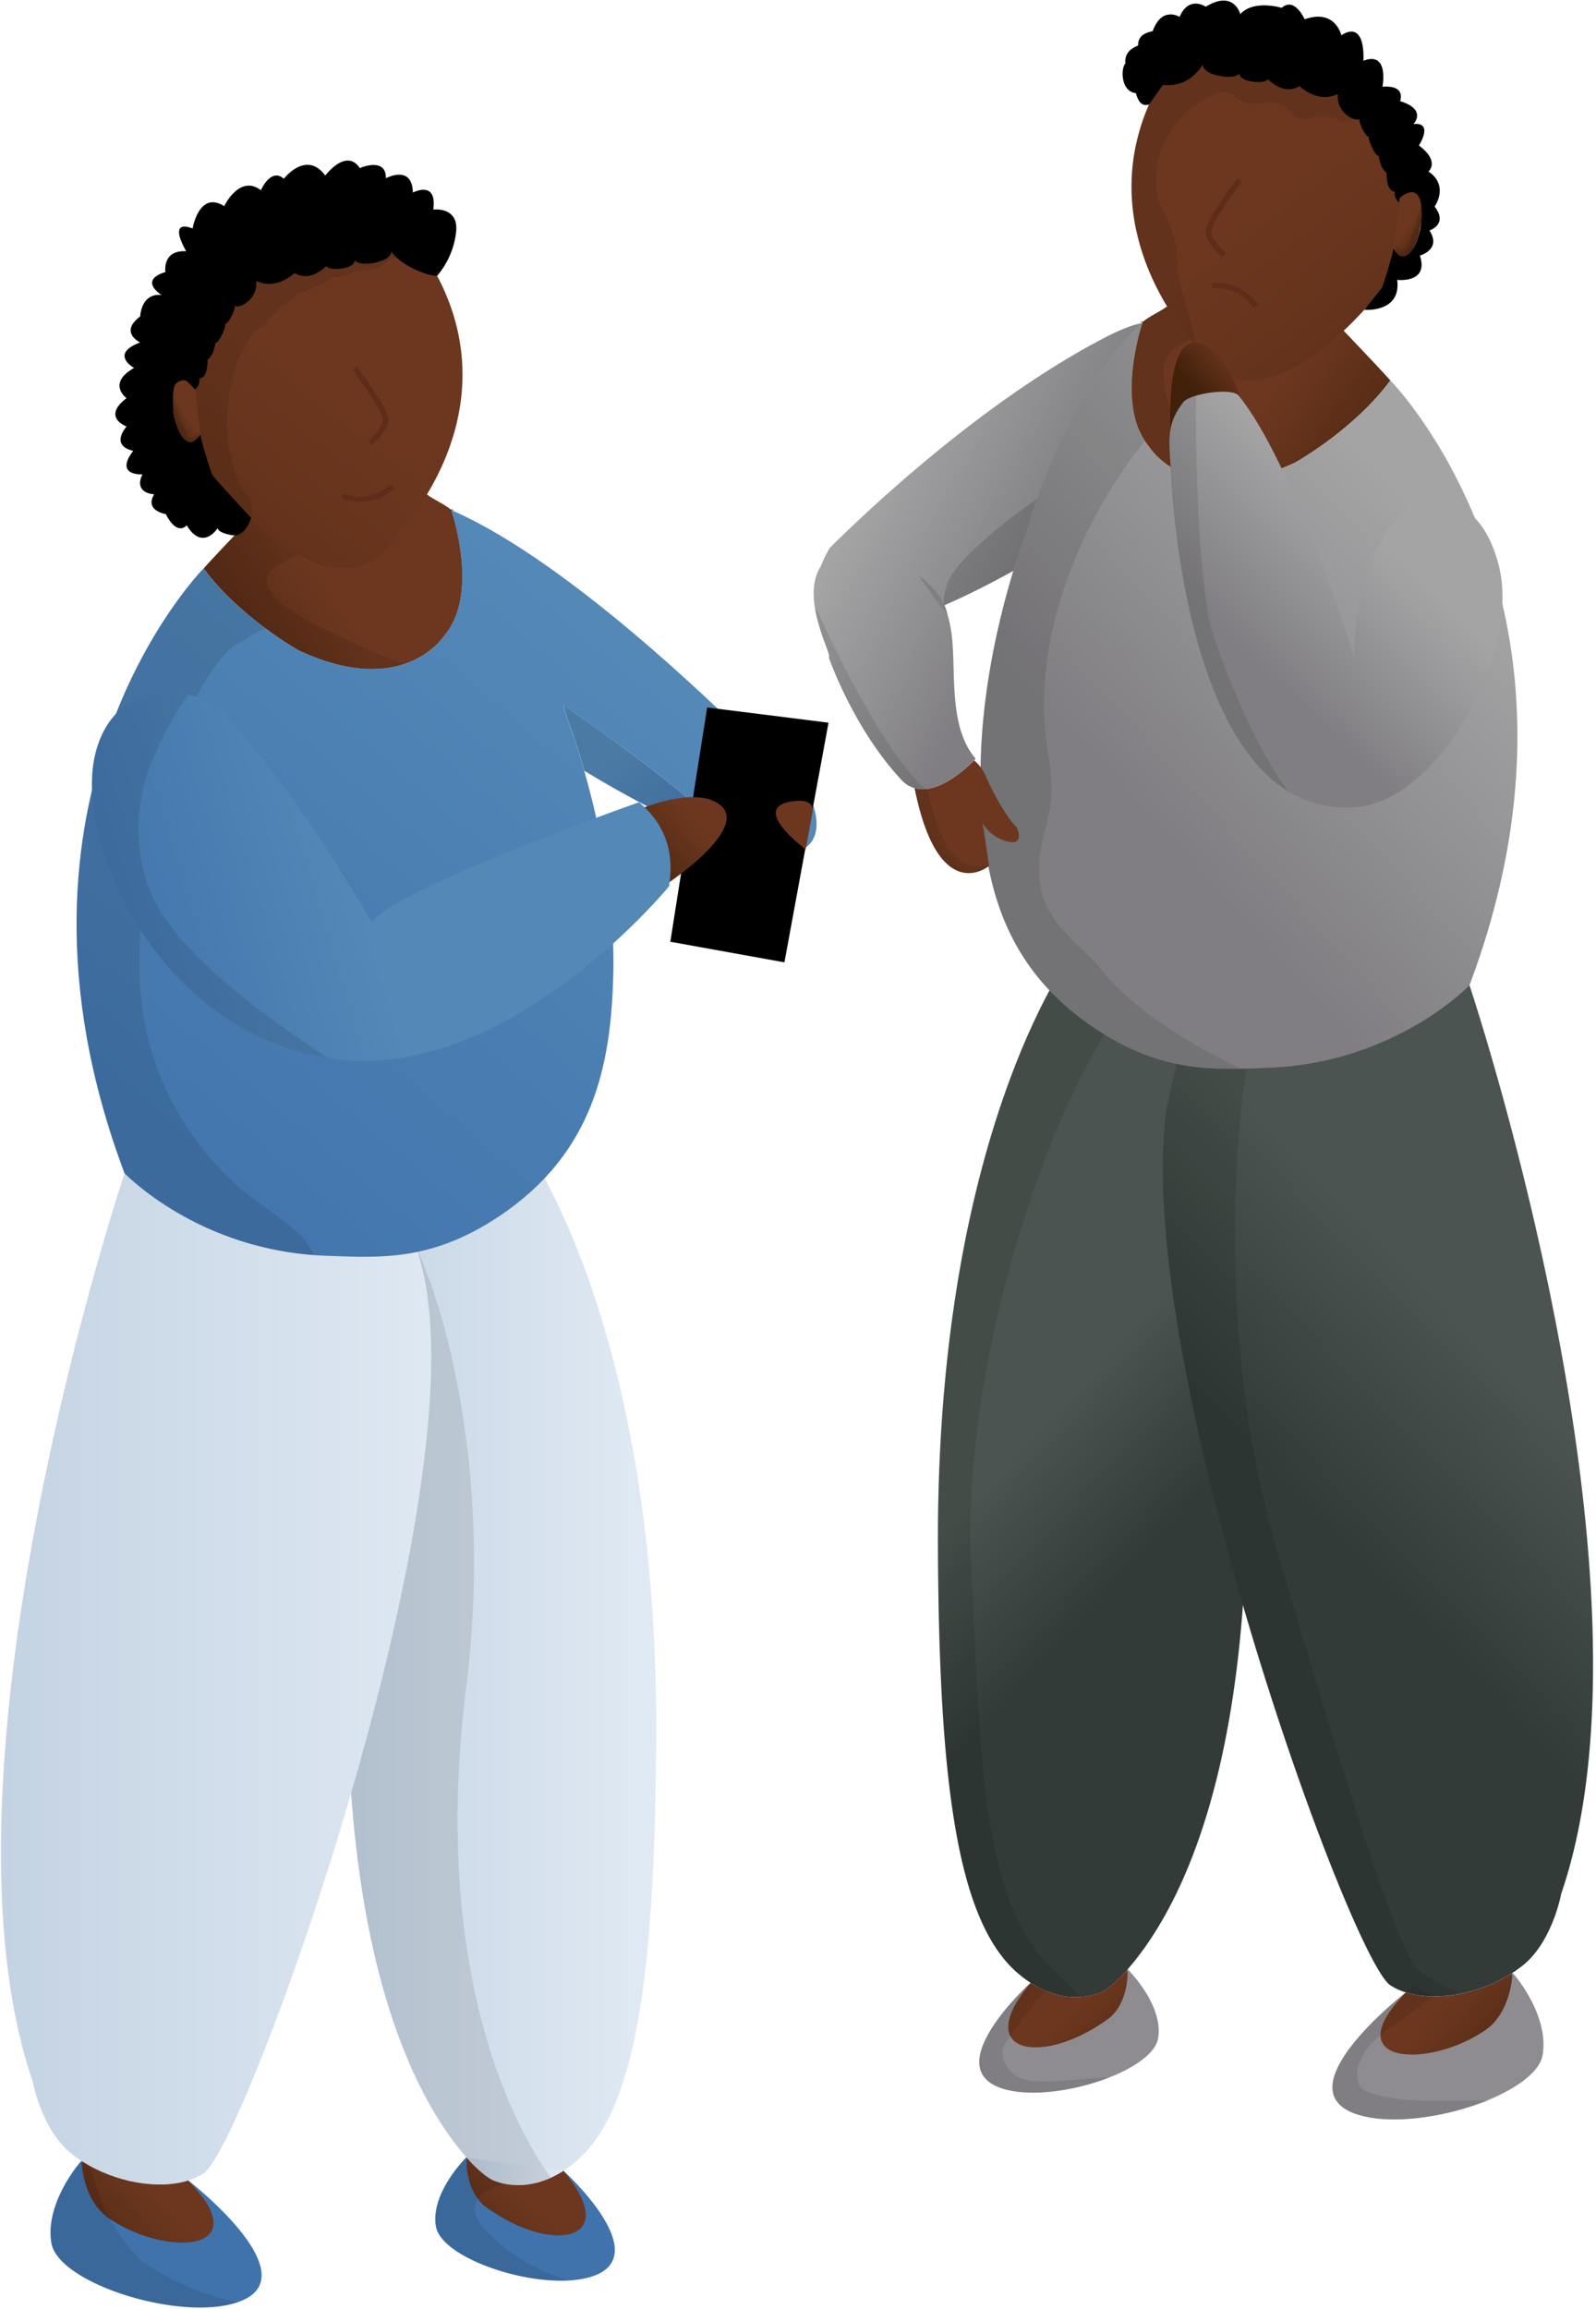 <svg xmlns="http://www.w3.org/2000/svg" width="430" height="622" viewBox="0 0 430 622">
    <defs>
        <linearGradient id="a" x1=".002%" x2="99.995%" y1="50.002%" y2="50.002%">
            <stop offset="0%" stop-color="#BFCFE0"/>
            <stop offset="99%" stop-color="#E1EAF4"/>
        </linearGradient>
        <linearGradient id="b" x1="74.203%" x2="46.499%" y1="88.295%" y2="25.992%">
            <stop offset="0%" stop-color="#4073AC"/>
            <stop offset="99%" stop-color="#5388B7"/>
        </linearGradient>
        <linearGradient id="c" x1="91.957%" x2="27.393%" y1="101.133%" y2="36.959%">
            <stop offset="0%" stop-color="#4073AC"/>
            <stop offset="99%" stop-color="#5388B7"/>
        </linearGradient>
        <linearGradient id="d" x1="75.47%" x2="-42.353%" y1="38.346%" y2="98.037%">
            <stop offset="23%" stop-color="#6D371F"/>
            <stop offset="81%" stop-color="#42210B"/>
        </linearGradient>
        <linearGradient id="e" x1="0%" y1="49.971%" y2="49.971%">
            <stop offset="0%" stop-color="#BFCFE0"/>
            <stop offset="99%" stop-color="#E1EAF4"/>
        </linearGradient>
        <linearGradient id="f" x1="49.867%" x2="-44.547%" y1="48.483%" y2="187.758%">
            <stop offset="0%" stop-color="#6D371F"/>
            <stop offset="100%" stop-color="#42210B"/>
        </linearGradient>
        <linearGradient id="g" x1="-.003%" x2="99.996%" y1="50.005%" y2="50.005%">
            <stop offset="0%" stop-color="#BFCFE0"/>
            <stop offset="99%" stop-color="#E1EAF4"/>
        </linearGradient>
        <linearGradient id="h" x1="4.184%" x2="73.808%" y1="85.776%" y2="14.41%">
            <stop offset="0%" stop-color="#4073AC"/>
            <stop offset="99%" stop-color="#5388B7"/>
        </linearGradient>
        <linearGradient id="i" x1="81.766%" x2="-27.268%" y1="12.684%" y2="85.538%">
            <stop offset="32%" stop-color="#6D371F"/>
            <stop offset="100%" stop-color="#42210B"/>
        </linearGradient>
        <linearGradient id="j" x1="-.049%" x2="47.677%" y1="56.342%" y2="46.963%">
            <stop offset="0%" stop-color="#4073AC"/>
            <stop offset="99%" stop-color="#5388B7"/>
        </linearGradient>
        <linearGradient id="k" x1="42.313%" x2="-32.029%" y1="51.295%" y2="98.264%">
            <stop offset="0%" stop-color="#6D371F"/>
            <stop offset="100%" stop-color="#42210B"/>
        </linearGradient>
        <linearGradient id="l" x1="48.741%" x2="-30.951%" y1="47.685%" y2="87.326%">
            <stop offset="0%" stop-color="#6D371F"/>
            <stop offset="100%" stop-color="#42210B"/>
        </linearGradient>
        <linearGradient id="m" x1="50.588%" x2="27.981%" y1="48.82%" y2="94.346%">
            <stop offset="0%" stop-color="#6D371F"/>
            <stop offset="100%" stop-color="#42210B"/>
        </linearGradient>
        <linearGradient id="n" x1="44.433%" x2="52.941%" y1="35.629%" y2="57.335%">
            <stop offset="10%" stop-color="#4B5450"/>
            <stop offset="100%" stop-color="#323B38"/>
        </linearGradient>
        <linearGradient id="o" x1="57.075%" x2="14.989%" y1="49.883%" y2="23.508%">
            <stop offset="0%" stop-color="#807E82"/>
            <stop offset="83%" stop-color="#A4A4A5"/>
        </linearGradient>
        <linearGradient id="p" x1="57.23%" x2="44.137%" y1="35.049%" y2="61.88%">
            <stop offset="10%" stop-color="#4B5450"/>
            <stop offset="100%" stop-color="#323B38"/>
        </linearGradient>
        <linearGradient id="q" x1="24.541%" x2="142.347%" y1="38.35%" y2="98.023%">
            <stop offset="23%" stop-color="#6D371F"/>
            <stop offset="81%" stop-color="#42210B"/>
        </linearGradient>
        <linearGradient id="r" x1="50.129%" x2="144.54%" y1="48.483%" y2="187.758%">
            <stop offset="0%" stop-color="#6D371F"/>
            <stop offset="100%" stop-color="#42210B"/>
        </linearGradient>
        <linearGradient id="s" x1="31.445%" x2="72.373%" y1="70.375%" y2="26.414%">
            <stop offset="0%" stop-color="#807E82"/>
            <stop offset="99%" stop-color="#A4A4A5"/>
        </linearGradient>
        <linearGradient id="t" x1="56.516%" x2="-7.474%" y1="39.1%" y2="116.989%">
            <stop offset="32%" stop-color="#6D371F"/>
            <stop offset="100%" stop-color="#42210B"/>
        </linearGradient>
        <linearGradient id="u" x1="54.7%" x2="21.88%" y1="0%" y2="42.11%">
            <stop offset="0%" stop-color="#6D371F"/>
            <stop offset="100%" stop-color="#42210B"/>
        </linearGradient>
        <linearGradient id="v" x1="28.643%" x2="56.062%" y1="65.751%" y2="31.695%">
            <stop offset="0%" stop-color="#807E82"/>
            <stop offset="99%" stop-color="#A4A4A5"/>
        </linearGradient>
        <linearGradient id="w" x1="57.687%" x2="132.029%" y1="51.295%" y2="98.264%">
            <stop offset="0%" stop-color="#6D371F"/>
            <stop offset="100%" stop-color="#42210B"/>
        </linearGradient>
        <linearGradient id="x" x1="51.264%" x2="130.948%" y1="47.685%" y2="87.318%">
            <stop offset="0%" stop-color="#6D371F"/>
            <stop offset="100%" stop-color="#42210B"/>
        </linearGradient>
        <linearGradient id="y" x1="49.423%" x2="72.005%" y1="48.82%" y2="94.346%">
            <stop offset="0%" stop-color="#6D371F"/>
            <stop offset="100%" stop-color="#42210B"/>
        </linearGradient>
        <linearGradient id="z" x1="45.797%" x2="18.588%" y1="59.353%" y2="120.6%">
            <stop offset="0%" stop-color="#807E82"/>
            <stop offset="83%" stop-color="#A4A4A5"/>
        </linearGradient>
        <linearGradient id="A" x1="48.108%" x2="52.033%" y1="40.253%" y2="61.139%">
            <stop offset="10%" stop-color="#4B5450"/>
            <stop offset="100%" stop-color="#323B38"/>
        </linearGradient>
    </defs>
    <g fill="none" fill-rule="evenodd">
        <path fill="url(#a)" fill-rule="nonzero" d="M126.477 582.019l-.764-.858c-14.437-16.618-52.682-75.45-18.119-264.023l32.177-11.021s37.473 48.068 37.018 161.02c-.257 64.376-5.313 101.114-21.543 115.02a32.804 32.804 0 0 1-3.433 2.574"/>
        <path fill="url(#b)" fill-rule="nonzero" d="M119.885 170.994s-.06.103-.189.283c-10.136-14.935-30.04-47.836 1.906-33.88.566 1.709 7.33 22.704-1.717 33.597z"/>
        <path fill="url(#c)" fill-rule="nonzero" d="M198.263 227.465c-8.342-2.635-18.281-7.21-28.151-12.558a261.677 261.677 0 0 1-12.686-7.287v-.069c-2.48-8.583-4.574-13.897-4.574-13.897s-.36-1.407-1.116-3.82c16.127 11.305 36.048 25.614 46.527 37.631z"/>
        <path fill="url(#d)" fill-rule="nonzero" d="M119.885 170.994s-10.746 17.588-39.404 4.231c0 0-15.887-8.866-25.61-22.102 3.166-3.614 18.83-19.949 18.83-19.949h41.309c1.656 1.314 4.995 2.73 6.583 4.224.575 1.708 7.338 22.703-1.708 33.596z"/>
        <path fill="url(#e)" fill-rule="nonzero" d="M151.813 584.731c-10.754 6.953-19.311 2.387-19.311 2.387s-2.815-1.374-6.79-5.949"/>
        <path fill="#000" fill-rule="nonzero" d="M148.414 586.594a20.374 20.374 0 0 1-12.101 1.717c-3.013-.455-6.214-2.095-9.836-6.283l-.764-.859c-14.093-16.223-50.87-72.668-20.462-250.752 2.704 3.502 3.777-1.245 7.373 6.72 8.772 19.434 19.74 63.57 12.994 117.278-9.097 72.386 10.514 115.175 22.796 132.18zM201.044 230.899c-8.085-3.082-19.654-9.502-30.898-16-4.291-2.447-8.48-4.91-12.454-7.21l-.248-.146c-2.48-8.584-4.575-13.897-4.575-13.897s-.36-1.408-1.116-3.82c16.11 11.313 36.03 25.622 46.51 37.64a74.47 74.47 0 0 1 2.781 3.433z" opacity=".1"/>
        <path fill="#000" fill-rule="nonzero" d="M109.19 178.848c-5.827 3.81-11.44 4.42-28.709-3.623 0 0-15.887-8.866-25.61-22.102 3.166-3.614 18.83-19.949 18.83-19.949h17.775c4.729 5.76 10.565 9.176 1.485 11.16-3.494.746-17.69 7.055-19.861 9.32-5.416 5.649 9.441 13.511 12.934 15.185.507.24 1.236.464 1.562.635.644.284 13.227 6.842 21.595 9.374z" opacity=".1" style="mix-blend-mode:darken"/>
        <path fill="url(#f)" fill-rule="nonzero" d="M68.508 60.463c-5.304 4.764-25.405 26.051-12.205 65.621a13.957 13.957 0 0 0 2.575 4.567c6.867 8.163 33.164 36.78 48.064 13.58.397-.608.842-1.182 1.33-1.718 5.219-5.94 33.474-41.433.859-81.08a13.44 13.44 0 0 0-4.463-3.545 36.114 36.114 0 0 0-33.851.961c-.828.45-1.602.99-2.309 1.614z"/>
        <path fill="url(#g)" fill-rule="nonzero" d="M54.87 585.4a16.307 16.307 0 0 1-4.12 1.906c-8.042 2.524-19.74.593-28.692-5.201l-.112-.06a38.43 38.43 0 0 1-2.79-2.017c-7.295-5.837-9.955-17.28-10.299-19.236-29.01-84.403 24.702-244.753 24.702-244.753s67.59-35.647 80.782 28.275c13.191 63.922-48.46 233.902-59.47 241.087z"/>
        <path fill="url(#h)" fill-rule="nonzero" d="M215.37 229.182c-3.743 1.45-9.82.626-17.115-1.717-10.471-12.017-30.392-26.343-46.545-37.63.755 2.412 1.116 3.82 1.116 3.82s2.094 5.295 4.575 13.896v.069c3.759 13.073 8.376 33.742 7.827 55.055-.618 24.171-5.253 47.845-30.632 64.866-18.462 12.378-32.546 11.219-46.87 10.704-34.212-1.245-54.184-22.223-54.184-22.223-38.494-102.428 21.31-162.916 21.31-162.916 9.725 13.235 25.612 22.102 25.612 22.102 26.478 12.343 37.67-1.716 39.215-3.948.129-.18.189-.283.189-.283 9.046-10.893 2.283-31.888 1.716-33.597 40.786 17.82 97.356 79.15 97.356 79.15s4 9.69-3.57 12.652z"/>
        <path fill="#000" fill-rule="nonzero" d="M190.53 190.564l32.692 4.103-11.878 64.549-30.744-5.545z"/>
        <path stroke="#000" d="M121.602 137.398a.953.953 0 0 0 0-.112"/>
        <path fill="url(#i)" fill-rule="nonzero" d="M192.195 215.723c-7.089-3.21-20.04 2.309-20.04 2.309l7.303 20.197s25.474-16.772 12.737-22.506z"/>
        <path fill="#000" fill-rule="nonzero" d="M71.444 169.234c-1.717.858-4.206 2.18-7.87 4.412-7.983 4.858-26.71 36.79-25.99 88.411A78.233 78.233 0 0 0 70.8 324.769c5.33 3.76 9.63 7.055 10.823 8.66a24.463 24.463 0 0 1 2.987 4.636 85.393 85.393 0 0 1-28.478-7.15 89.175 89.175 0 0 1-22.573-14.901C-4.935 213.586 54.87 153.097 54.87 153.097c4.9 6.695 11.364 12.257 16.574 16.137z" opacity=".1"/>
        <path fill="url(#j)" fill-rule="nonzero" d="M59.479 191.328a12.737 12.737 0 0 0-6.386-3.682c-7.295-1.717-22.564-2.858-27.302 14.987-6.308 23.742 16.78 75.947 63.925 82.565 47.146 6.618 90.524-46.454 90.524-46.454 1.399-8.72-.661-16.446-8.068-22.644 0 0-64.758 22.79-72.096 32.343 0 0-19.595-34.97-40.597-57.115z"/>
        <path fill="url(#k)" fill-rule="nonzero" d="M131.077 598.01c-7.527-5.236-5.364-16.84-5.364-16.84 3.974 4.574 6.789 5.948 6.789 5.948s8.583 4.566 19.311-2.387c20.796 21.468-4.042 24.884-20.736 13.28z"/>
        <path fill="url(#l)" fill-rule="nonzero" d="M28.083 598.869c-6.96-4.842-6.188-15.21-6.008-16.738 8.978 5.794 20.65 7.725 28.692 5.201 20.788 21.468-5.982 23.142-22.684 11.537z"/>
        <path fill="#4073AC" fill-rule="nonzero" d="M22.04 582.122c-.145 1.4.773 10.858 7.133 15.279 15.235 10.592 40.563 9.519 21.569-10.069.635.49 33.67 26.36 12.874 32.935-15.732 4.97-47.987-5.304-49.78-16.12-1.717-10.18 6.866-20.84 8.11-22.076M159.332 613.246c-13.244 4.18-40.34-4.463-41.893-13.562-1.416-8.532 7.098-17.468 8.18-18.566a.06.06 0 0 1 .094.051c-.12 1.22-.206 8.515 4.635 12.876 17.792 13.373 37.678 10.077 21.457-9.28.73.524 25.001 22.953 7.527 28.481z"/>
        <path fill="#6D371F" fill-rule="nonzero" d="M214.64 215.723c6.145-.455 3.776 4.498 4.24 3.167l-1.812 9.897s-16.367-12.034-2.428-13.064z"/>
        <path fill="#000" fill-rule="nonzero" d="M114.624 68.746c-3.004.506-7.785-.764-10.677 2.077-1.854 1.82-8.171 2.575-8.274 2.095a11.62 11.62 0 0 1-5.957 1.88c-3.244 1.914-6.445 3.544-9.44 4.205-1.94 2.275-3.614 3.434-5.073 3.82-.472 1.219-1.064 1.88-1.803 1.837-1.45 2.137-2.875 3.717-4.24 4.137-.978.987-6.316 6.867-7.655 19.468-1.442 13.485 2.283 21.57 4.986 25.038a6.284 6.284 0 0 1 1.348 4.12v2.653c-4.61-4.644-6.111-4.747-8.051-7.39-1.081-1.46-4.051-6.782-4.48-8.507-10.154-40.832 12.23-53.88 18.444-58.025.82-.55 1.698-1.007 2.618-1.365a42.053 42.053 0 0 1 36.589 2.824c.579.34 1.135.72 1.665 1.133z" opacity=".1" style="mix-blend-mode:darken"/>
        <path fill="url(#m)" fill-rule="nonzero" d="M52.355 103.964s-5.621-5.15-5.879 3.33c-.257 8.481 4.334 16.499 7.579 10.181l-1.7-13.51z"/>
        <path fill="#000" fill-rule="nonzero" d="M105.389 67.69c.231 3.09-9.244 4.48-9.845 2.232.37 2.67-7.132 3.176-7.553 1.717-2.78 2.472-5.622 3.665-8.583 1.905-3.132 2.575-6.497 3.854-10.376 2.138.463 5.15-4.644 7.467-5.845 6.738.463.515-1.717 5.15-2.575 4.738.584.352-1.717 5.553-2.575 5.15-.275 1.845-.764 3.528-2.12 4.575 0 2.901-.583 4.91-2.231 5.099a2.91 2.91 0 0 1-1.22 2.918s-1.716-2.154-2.574-2.36a2.455 2.455 0 0 0-2.91 1.716c-.73 2.275-.266 7.434-.077 8 .189.567 1.202 6.318 4.377 6.919a4.48 4.48 0 0 0 2.704-2.232c-.249 0 2.704 10.3 3.364 11.159 1.005 1.39 10.3 11.399 10.3 11.399s-1.476 5.364-5.296 4.635c-4.068-.773-3.656-1.94-3.656-1.94s-4.068 6.446-8.403-.704c0 0-2.437 3.15-5.647-3.03 0 0-5.776-.858-3.116-5.322 0 0-5.63-.154-3.167-5.373 0 0-7.681.515-2.463-6.344 0 0-6.291-.918-1.811-6.549 0 0-6.78-2.472 0-7.622 0 0-5.39-3.931 2.034-8.146 0 0-6.746-3.75 1.648-6.867 0 0-5.776-2.678 0-7.004 0 0 .206-6.386 5.768-5.768 0 0-6.386-3.923 1.03-6.189 0 0-.953-6.008 5.604-5.596 0 0-5.338-8.824 1.717-6.146 0 0 1.716-10.3 8.514-6.009 0 0 4.12-8.652 9.887-4.292 0 0 2.678-6.18 6.18-3.09 0 0 6.008-7.828 11.158-.858 0 0 5.639-7.52 9.304-2.017 0 0 7.106-3.116 7.037 2.747 0 0 7.081-3.846 7.262 3.854 0 0 6.6-3.485 5.501 4.583 0 0 6.97-.918 6.137 6.138a22.01 22.01 0 0 1-4.927 11.502c-.214 1.004-9.561-1.829-12.556-6.404z"/>
        <path stroke="#5E2C19" stroke-width="1.5" d="M95.544 99.14s8.978 11.863 8.377 14.284c-.6 2.42-3.201 5.021-4.18 6.008"/>
        <path fill="#000" fill-rule="nonzero" d="M53.12 118.891c-3.125 3.39-6.867-3.888-6.635-11.596 0-.507.051-.961.103-1.373 2.72 10.3 4.016 11.622 4.016 11.622s.739 1.425 2.507-.738c.91-1.116.557.377.008 2.085z" opacity=".1" style="mix-blend-mode:darken"/>
        <path fill="#000" fill-rule="nonzero" d="M88.558 285.018c-46.348-7.296-69.023-58.84-62.767-82.402 3.743-14.095 14.06-16.31 21.818-15.811l3.047.352a90.92 90.92 0 0 0-10.523 19.948c-4.403 12.06-3.87 27.356 3.21 38.626 9.45 14.996 32.229 30.961 45.215 39.287zM64.2 620.07l-.584.197c-15.732 4.97-47.987-5.304-49.78-16.12-1.717-10.18 6.866-20.84 8.11-22.076l.103.051v.146a.858.858 0 0 0 0-.137c.524.334 1.047.66 1.588.961a6.352 6.352 0 0 1 1.33 2.575 55.616 55.616 0 0 0 4.73 12.094 51.758 51.758 0 0 0 1.948 3.305 43.982 43.982 0 0 0 6.008 7.468c.285.277.592.53.918.755a73.81 73.81 0 0 0 17.372 8.73 52.292 52.292 0 0 0 8.257 2.051zM153.247 614.276c-14.076.79-34.495-6.73-35.808-14.592-1.416-8.532 7.098-17.468 8.18-18.566a.06.06 0 0 1 .094.051 32.616 32.616 0 0 0 4.883 4.687c.597.476 1.235.898 1.906 1.262 1.031.492 2.122.85 3.244 1.064-2.875.858-5.63 2.189-6.995 4.086-.5.692-.797 1.51-.858 2.36-.12 1.717.738 3.794 3.055 6.275 7.176 7.674 16.273 11.545 22.299 13.373z" opacity=".1"/>
        <path stroke="#5E2C19" stroke-width="1.5" d="M92.308 133.63a13.2 13.2 0 0 0 13.501-2.653"/>
        <path fill="#000" fill-rule="nonzero" d="M314.45 95.398c-.37 6.867 1.373 22.927 13.612 34.163-13.15-.498-18.48-9.21-18.48-9.21-9.045-10.893-2.282-31.889-1.716-33.597 1.588-1.493 4.927-2.91 6.583-4.223h9.982l7.055 6.378s-16.59-1.708-17.037 6.489z" opacity=".1"/>
        <path fill="url(#n)" fill-rule="nonzero" d="M303.755 530.526l-.755.858c-3.57 3.897-6.008 5.099-6.008 5.099s-8.583 4.567-19.312-2.386a32.804 32.804 0 0 1-3.433-2.575c-16.23-13.897-21.277-50.643-21.543-115.02-.454-112.995 37.018-161.02 37.018-161.02l32.134 11.021c34.58 188.573-3.665 247.405-18.1 264.023z"/>
        <path fill="url(#o)" fill-rule="nonzero" d="M254.472 163.037a36.328 36.328 0 0 1 2.035 8.815c1.02 9.863-.859 24.197 6.368 32.523l-.438.447c-2.068 2.085-9.741 9.304-16.058 7.476a7.57 7.57 0 0 1-3.485-2.206c-13.011-13.888-19.612-33.03-19.612-33.03.661 0-1.184-3.64-2.574-8.412-1.52-5.15-2.575-11.527.463-16.162a28.396 28.396 0 0 1 2.472-4.988 273.483 273.483 0 0 1 5.15-5.004c12.762-12.188 40.064-36.557 68.765-51.501 39.481-20.601-.146 40.883-.146 40.883 8.412 2.112-18.333 20.378-42.94 31.159z"/>
        <path fill="url(#p)" fill-rule="nonzero" d="M374.598 534.758a16.307 16.307 0 0 0 4.12 1.905c8.042 2.524 19.74.593 28.692-5.201l.112-.06a38.43 38.43 0 0 0 2.789-2.018c7.295-5.836 9.956-17.278 10.3-19.235 29.01-84.394-24.702-244.779-24.702-244.779s-67.59-35.647-80.782 28.275c-13.191 63.922 48.459 233.928 59.47 241.113z"/>
        <path fill="url(#q)" fill-rule="nonzero" d="M309.583 120.35s10.746 17.588 39.404 4.232c0 0 15.886-8.867 25.61-22.103-3.166-3.613-18.83-19.948-18.83-19.948H314.45c-1.656 1.314-4.995 2.73-6.583 4.223-.6 1.708-7.33 22.704 1.717 33.597z"/>
        <path fill="#000" fill-rule="nonzero" d="M290.855 537.917a21.953 21.953 0 0 1-13.2-3.829 32.804 32.804 0 0 1-3.433-2.575c-16.23-13.897-21.277-50.643-21.543-115.02-.344-94.746 25.903-143.81 34.408-157.183l25.105 6.524c-14.05-5.013-54.003 85.458-50.527 155.689 2.798 56.429 2.824 92.18 23.508 110.3a51.792 51.792 0 0 1 5.682 6.094zM393.643 537.032c-5.364 1.082-10.651.996-14.917-.343a16.307 16.307 0 0 1-4.12-1.906c-10.642-6.97-68.576-165.972-60.543-234.332l3.648-17.08 18.805-.413s-12.557 67.08 8.042 136.522c20.599 69.441 30.615 100.514 36.52 109.999 1.253 2.017 6.935 4.987 12.565 7.553zM313.591 98.831c-.369 6.867 2.232 19.494 14.47 30.73-13.148-.498-18.478-9.21-18.478-9.21-9.046-10.893-2.283-31.889-1.717-33.597 1.588-1.493 4.927-2.91 6.583-4.223h9.982l7.055 6.378s-17.449 1.725-17.895 9.922z" opacity=".1"/>
        <path fill="#000" fill-rule="nonzero" d="M298.949 133.277l-1.58 3.202c-5.587 6.635-24.813 18.592-42.914 26.506l.155.43c-.584-.859-.584-2.713.695-6.361 3.914-11.159 41.953-34.712 41.953-34.712l1.356 7.45c-.79 1.28-1.262 2.009-1.262 2.009 1.03.31 1.537.79 1.597 1.476z" opacity=".14"/>
        <path fill="url(#r)" fill-rule="nonzero" d="M360.96 9.82c5.304 4.764 25.405 26.05 12.213 65.621a14.12 14.12 0 0 1-2.575 4.567c-6.866 8.163-33.164 36.78-48.064 13.579-.4-.605-.844-1.179-1.33-1.717-5.227-5.94-33.473-41.433-.858-81.08a13.44 13.44 0 0 1 4.463-3.545 36.13 36.13 0 0 1 33.86.96c.821.45 1.59.992 2.29 1.615z"/>
        <path fill="url(#s)" fill-rule="nonzero" d="M294.855 276.915c18.461 12.378 32.554 11.219 46.87 10.704 34.212-1.245 54.184-22.223 54.184-22.223 38.494-102.428-21.311-162.917-21.311-162.917-9.725 13.236-25.611 22.103-25.611 22.103-28.658 13.356-39.404-4.231-39.404-4.231-9.046-10.893-2.283-31.889-1.717-33.597a108.8 108.8 0 0 0-2.248 2.206c-20.41 20.721-28.976 54.077-28.976 54.077s-13.33 33.622-12.42 68.978c.619 24.205 5.279 47.879 30.633 64.9z"/>
        <path fill="#000" fill-rule="nonzero" d="M282.564 204.135c2.79 15.854-2.867 18.343-2.575 31.76.232 12.265 12.154 19.338 16.634 25.14 8.969 11.597 25.68 20.945 37.575 26.841-11.852.258-24.1-.755-39.309-10.952-25.38-17.021-30.04-40.695-30.632-64.866-.91-35.39 12.42-69.021 12.42-69.021s8.582-33.347 28.975-54.077c.738-.746 1.493-1.485 2.249-2.206-.541 1.631-6.72 20.816.566 32.034-.034 0-34.005 39.348-25.903 85.347z" opacity=".1"/>
        <path fill="url(#t)" fill-rule="nonzero" d="M271.638 226.718a10.772 10.772 0 0 1-6.866-4.952l1.716 11.467s-13.56 11.4-20.075-20.935c6.317 1.828 13.99-5.39 16.059-7.476a11.862 11.862 0 0 1 3.02 3.965c1.417 3.605 5.494 11.21 8.412 14.034-.034 0 2.463 4.867-2.266 3.897z"/>
        <path fill="#000" fill-rule="nonzero" d="M365.174 31.407c-.97 1.262-2.575 1.64-5.013.687a10.238 10.238 0 0 0-6.454-.455c-2.077.601-4.188.858-5.948-1.416-1.76-2.275-5.235-3.116-7.844-2.472-3.167.79-5.897-.464-8.146-2.438-2.652-2.326-10.857 3.665-12.247 5.09-5.845 6.009-8.772 11.39-7.854 21.365.387 4.206 5.082 9.356 5.253 15.854.292 11.253 4.163 16.48 5.201 25.295-.266-.369-.618-.678-.858-1.064-4.291-4.85-32.76-39.957-3.433-75.93a12.222 12.222 0 0 1 4.463-3.545c5.579-2.73 21.457 2.111 36.434 10.403a12.437 12.437 0 0 1 2.266 1.63c.961.893 2.463 4.936 4.18 6.996z" opacity=".1"/>
        <path fill="#000" fill-rule="nonzero" d="M367.611 83.45s9.974.858 8.824-8.06c0 0 8.634 1.03 6.11-6.55 0 0 5.948-1.613 2.575-6.763 0 0 5.15-1.64 1.4-6.438 0 0 4.016-5.588-1.649-9.442 0 0 3.193-2.678-2.574-7.004 0 0 4.085-6.387-1.485-5.768 0 0 3.82-3.915-3.605-6.18 0 0 1.811-4.344-4.738-3.889 0 0 1.897-9.674-5.15-6.996 0 0 .859-11.158-5.939-6.867 0 0-1.613-7.236-9.887-4.291 0 0-2.678-6.18-6.18-3.09 0 0-7.578-2.318-11.158 1.716 0 0-1.63-6.678-9.303-2.025 0 0-4.55-3.116-7.038 2.755 0 0-4.772-3.047-7.261 3.845-2.318.455-3.983 1.442-3.914 3.863-2.523.978-3.674 2.575-3.433 4.841-1.288 1.322-1.245 7.57 2.824 7.983.858 3.09 2.12 3.51 3.57 3.038l3.682-5.227c4.231.292 7.819-.961 10.814-5.545-.231 3.09 9.244 4.49 9.845 2.232-.37 2.67 7.132 3.176 7.553 1.716 2.78 2.473 5.622 3.666 8.583 1.906 3.132 2.575 6.497 3.854 10.376 2.129-.455 5.15 4.644 7.467 5.854 6.746-.464.507 1.716 5.15 2.575 4.73-.584.36 1.716 5.562 2.574 5.15.275 1.846.764 3.537 2.12 4.584 0 2.901.584 4.901 2.232 5.09a2.91 2.91 0 0 0 1.219 2.918s1.76-2.154 2.575-2.352a2.438 2.438 0 0 1 2.91 1.717c.737 2.275.265 7.425.076 8-.188.575-1.193 6.318-4.377 6.867a4.446 4.446 0 0 1-2.703-2.232c.248 0-2.695 10.3-3.365 11.159l-4.532 5.734z"/>
        <path stroke="#000" d="M307.866 86.754a.953.953 0 0 1 0-.111"/>
        <path fill="url(#u)" fill-rule="nonzero" d="M324.72 93.134c6.429 3.466 9.844 14.426 9.844 15.452l-19.116 9.462s-2.299-31.141 9.272-24.914z"/>
        <path fill="url(#v)" fill-rule="nonzero" d="M371.345 147.397c1.914-3.836 5.57-9.957 9.441-11.27 7.08-2.42 18.221-1.923 22.942 15.863 6.3 23.742-16.076 63.458-38.177 65.398-47.428 4.154-50.166-91.947-50.166-91.947-.575-7.571-.858-11.665 3.433-17.116 1.837-2.31 13.115-4.034 14.96-1.717 14.393 17.948 29.593 65.545 31.688 72.326-.962-.206-1.365-16.936 5.879-31.537z"/>
        <path fill="url(#w)" fill-rule="nonzero" d="M298.39 547.367c7.528-5.236 5.365-16.841 5.365-16.841-3.974 4.575-6.789 5.948-6.789 5.948s-8.583 4.567-19.311-2.386c-20.797 21.468 4.042 24.884 20.736 13.279z"/>
        <path fill="url(#x)" fill-rule="nonzero" d="M401.385 548.225c6.96-4.84 6.188-15.21 6.008-16.738-8.978 5.794-20.65 7.726-28.693 5.202-20.796 21.468 5.983 23.141 22.685 11.536z"/>
        <path fill="#8E8C91" fill-rule="nonzero" d="M407.436 531.479c.137 1.399-.781 10.858-7.133 15.279-15.243 10.592-40.57 9.519-21.577-10.069-.635.49-33.662 26.36-12.874 32.935 15.74 4.97 47.995-5.304 49.78-16.12 1.717-10.18-6.866-20.84-8.11-22.077M270.136 562.603c13.243 4.18 40.34-4.464 41.893-13.562 1.425-8.532-7.098-17.468-8.18-18.566 0 0-.094 0-.094.051.129 1.219.206 8.515-4.635 12.875-17.792 13.374-37.678 10.078-21.457-9.278-.72.523-24.976 22.952-7.527 28.48z"/>
        <path fill="url(#y)" fill-rule="nonzero" d="M377.104 53.321s5.622-5.15 5.88 3.33c.257 8.481-4.335 16.498-7.57 10.18l1.69-13.51z"/>
        <path stroke="#5E2C19" stroke-width="1.5" d="M333.932 48.497s-8.986 11.863-8.377 14.283c.61 2.421 3.193 5.022 4.172 6.009"/>
        <path fill="#000" fill-rule="nonzero" d="M376.349 68.248c3.124 3.434 6.866-3.888 6.634-11.596 0-.507-.051-.962-.103-1.374-2.72 10.3-4.017 11.623-4.017 11.623s-.738 1.424-2.506-.739c-.91-1.116-.558.378-.008 2.086z" opacity=".1" style="mix-blend-mode:darken"/>
        <path fill="url(#z)" fill-rule="nonzero" d="M247.495 155.071s6.823 4.395 7.827 10.876"/>
        <path stroke="#5E2C19" stroke-width="1.5" d="M326.62 76.926a12.977 12.977 0 0 1 11.793 5.588"/>
        <path fill="#000" fill-rule="nonzero" d="M347.219 213.26c-29.894-18.112-31.877-87.82-31.877-87.82-.575-7.57-.858-11.664 3.433-17.115a7.561 7.561 0 0 1 3.433-1.76c0 22.446.695 43.244 3.373 59.382.06 3.15 10.428 32.78 21.638 47.312zM249.486 212.53c-1.041.13-2.097.05-3.107-.232a7.57 7.57 0 0 1-3.485-2.206c-13.011-13.888-19.612-33.03-19.612-33.03.661 0-1.184-3.64-2.574-8.412a40.56 40.56 0 0 1-1.073-4.446l.48.12s16.917 38.18 29.37 48.206z" opacity=".1"/>
        <path fill="#000" fill-rule="nonzero" d="M266.454 233.233s-13.56 11.4-20.075-20.935a8.119 8.119 0 0 0 3.433.197c1.047 4.996 4.635 19.45 11.415 20.498 1.72.318 3.48.353 5.21.103l.017.137z" opacity=".1"/>
        <path fill="url(#A)" fill-rule="nonzero" d="M314.054 300.426a78.688 78.688 0 0 1 1.073-6.781l-1.073 6.78z"/>
        <path fill="#000" fill-rule="nonzero" d="M298.734 559.65c-9.226 3.588-21.122 5.313-28.598 2.953-17.346-5.485 6.532-27.7 7.502-28.498 1.32.957 2.811 1.651 4.394 2.043-3.991 3.434-7.09 8.687-9.845 12.24a15.871 15.871 0 0 0-1.579 2.352 3.949 3.949 0 0 0-.412 2.996 7.854 7.854 0 0 0 5.605 6.36c6.17 1.546 16.427-.557 22.933-.446zM401.273 565.805c-11.484 4.463-26.28 6.6-35.584 3.673-21.208-6.67 14.136-33.604 15.346-34.6a15.886 15.886 0 0 0 5.467 2.575c-4.97 4.292-14.83 9.948-18.255 14.369a24.722 24.722 0 0 0-1.966 3.785 7.305 7.305 0 0 0-.515 4.584c.584 3.073 2.678 3.39 6.97 4.48 7.672 1.889 20.444.988 28.537 1.134z" opacity=".1"/>
    </g>
</svg>
